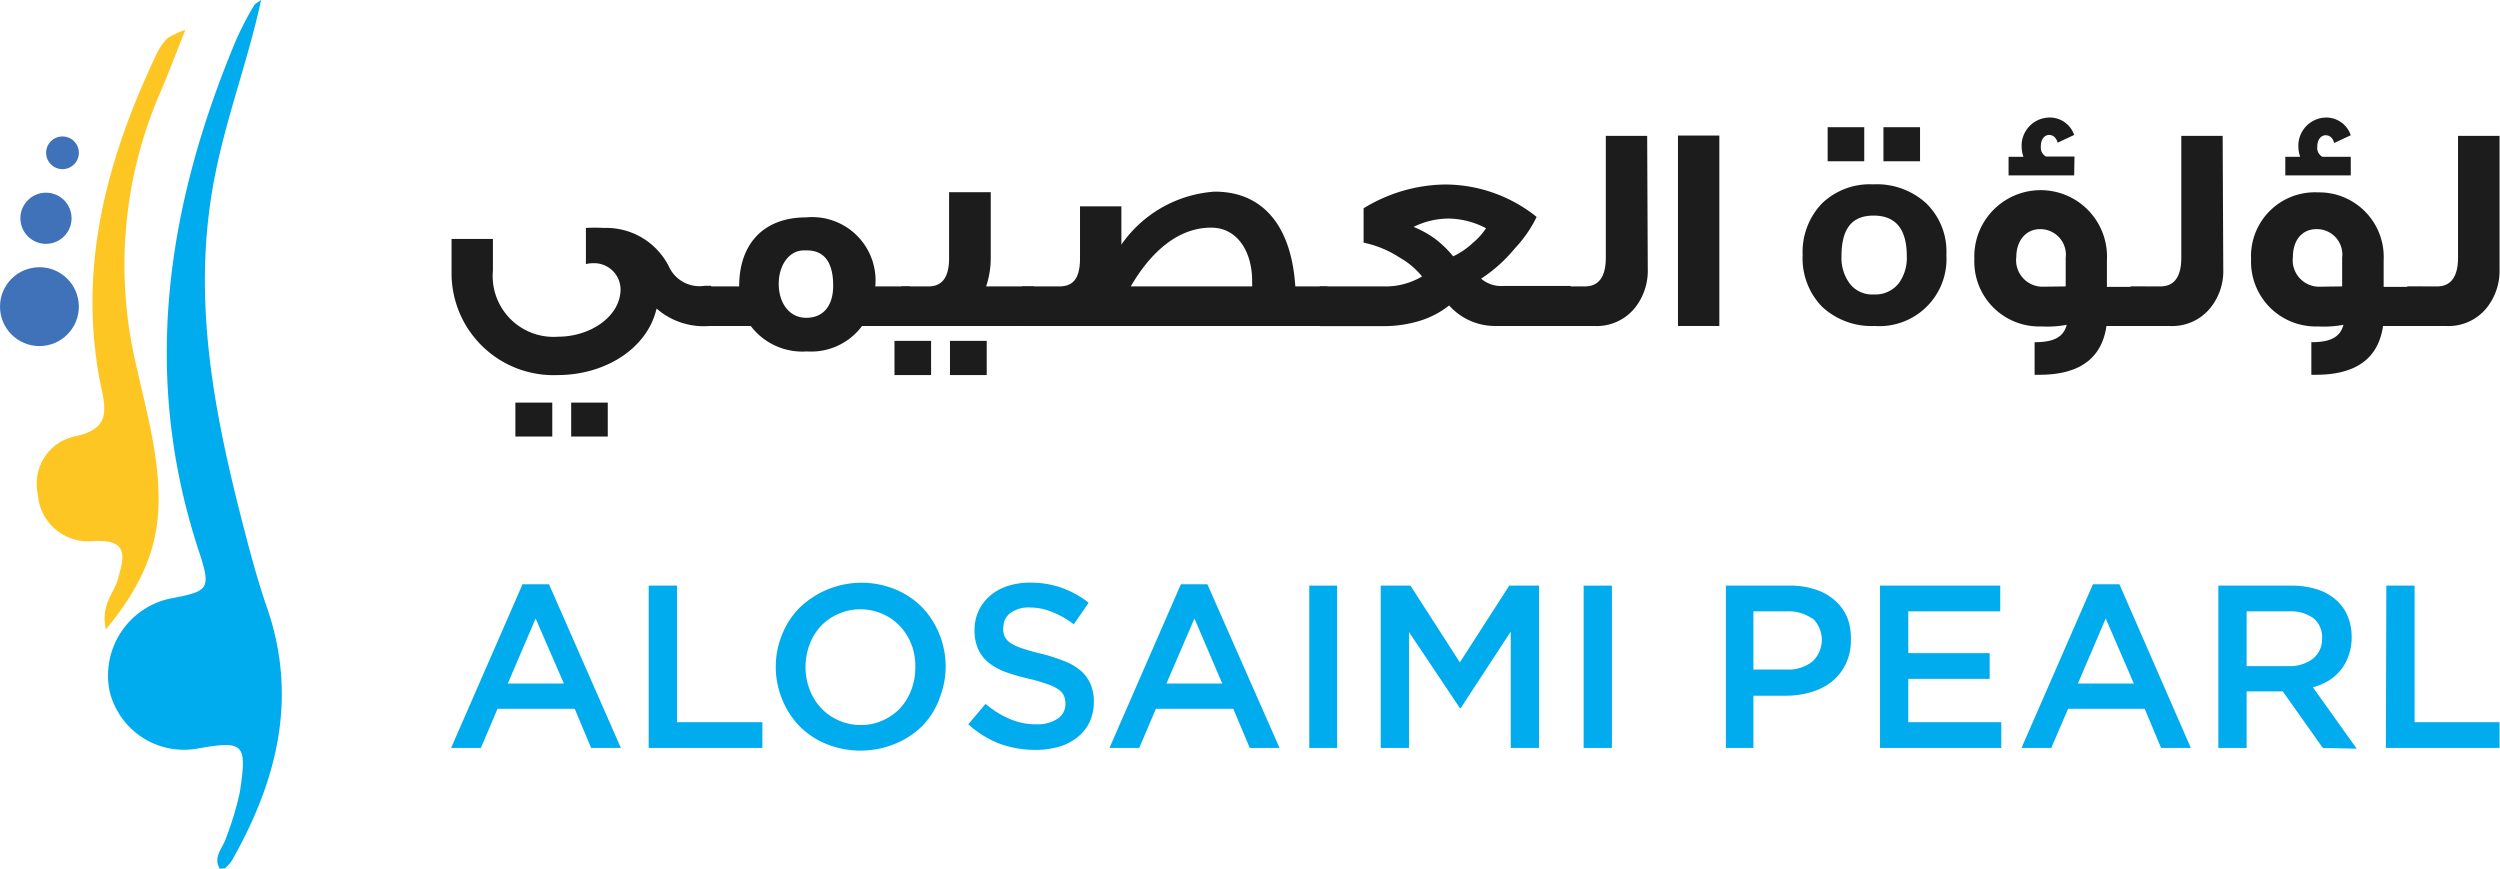 <svg xmlns="http://www.w3.org/2000/svg" viewBox="0 0 168.03 58.38"><defs><style>.cls-1{fill:#1c1c1c;}.cls-2{fill:#00aced;}.cls-3{fill:#fdc623;}.cls-4{fill:#3f72b8;}</style></defs><g id="Layer_2" data-name="Layer 2"><g id="Layer_1-2" data-name="Layer 1"><path class="cls-1" d="M47.84,21.91H47.7a4.83,4.83,0,0,1-3.57-1.17c-.62,2.68-3.44,4.47-6.67,4.47a6.85,6.85,0,0,1-7.11-6.77V16.06h2.78v2.12a4.09,4.09,0,0,0,4.39,4.45c2.14,0,4.19-1.35,4.19-3.2a1.78,1.78,0,0,0-1.85-1.74,2,2,0,0,0-.48.06V15.32a11.09,11.09,0,0,1,1.22,0A4.71,4.71,0,0,1,45,18a2.26,2.26,0,0,0,2.36,1.21h.44ZM37.12,29.34H34.64V27.06h2.48Zm3.73,0H38.39V27.06h2.46Z"/><path class="cls-1" d="M61.12,21.91H57.94a4.26,4.26,0,0,1-3.71,1.71,4.35,4.35,0,0,1-3.77-1.71h-3V19.25h2.22c0-2.85,1.63-4.64,4.51-4.64a4.26,4.26,0,0,1,4.64,4.64h2.33ZM56,19.2c0-1.57-.6-2.37-1.77-2.37h-.2c-1,0-1.69,1-1.69,2.25s.68,2.28,1.85,2.28S56,20.53,56,19.2Z"/><path class="cls-1" d="M62.58,25.21H60.12v-2.3h2.46Zm6.93-3.3H60.58V19.25H62.4c.94,0,1.39-.63,1.39-1.9V12.92h2.8v4.33a6.08,6.08,0,0,1-.31,2h3.23Zm-3.19,3.3H63.85v-2.3h2.47Z"/><path class="cls-1" d="M89.22,21.91H68.68V19.25h2.5c.91,0,1.41-.47,1.41-1.9V13.87h2.78v2.57a8.33,8.33,0,0,1,6.27-3.56c3.25,0,5.16,2.31,5.42,6.37h2.16Zm-5.06-2.66,0-.35c0-2-1-3.6-2.76-3.6-2,0-3.87,1.33-5.4,3.95Z"/><path class="cls-1" d="M105.59,21.91h-5.12a4.13,4.13,0,0,1-3.07-1.38,6,6,0,0,1-1.87,1,8.2,8.2,0,0,1-2.46.39H88.7V19.25H93a4.8,4.8,0,0,0,2.58-.67,5.33,5.33,0,0,0-1.51-1.27,7,7,0,0,0-2.42-1V14a10.71,10.71,0,0,1,5.5-1.6,9.85,9.85,0,0,1,6.13,2.18,8.45,8.45,0,0,1-1.45,2.1,10.23,10.23,0,0,1-2.28,2.05,2.06,2.06,0,0,0,1.49.49h4.52Zm-5.71-6.57a5.58,5.58,0,0,0-2.5-.65,5.35,5.35,0,0,0-2.37.56,6.82,6.82,0,0,1,1.43.79,7,7,0,0,1,1.23,1.19A5.22,5.22,0,0,0,99,16.32,4.46,4.46,0,0,0,99.88,15.34Z"/><path class="cls-1" d="M110.75,18.08a4,4,0,0,1-.87,2.62,3.3,3.3,0,0,1-2.74,1.21h-2.62V19.25h2c.94,0,1.41-.65,1.41-1.94V9.13h2.78Z"/><path class="cls-1" d="M115.56,21.91h-2.78V9.11h2.78Z"/><path class="cls-1" d="M130.82,17.13A4.51,4.51,0,0,1,126,21.91a4.87,4.87,0,0,1-3.53-1.29,4.65,4.65,0,0,1-1.31-3.47,4.72,4.72,0,0,1,1.29-3.47,4.65,4.65,0,0,1,3.45-1.29,4.92,4.92,0,0,1,3.56,1.27A4.51,4.51,0,0,1,130.82,17.13Zm-5.52-6.29h-2.46V8.55h2.46Zm2.86,6.39c0-1.83-.74-2.74-2.23-2.74s-2.16.91-2.16,2.74a2.89,2.89,0,0,0,.54,1.81,1.89,1.89,0,0,0,1.62.75,2,2,0,0,0,1.69-.75A2.89,2.89,0,0,0,128.16,17.23Zm.89-6.39h-2.46V8.55h2.46Z"/><path class="cls-1" d="M144.2,21.91h-2.62q-.48,3.29-4.53,3.28h-.3V23c1.23,0,1.93-.3,2.16-1.17a6.93,6.93,0,0,1-1.7.11,4.36,4.36,0,0,1-4.51-4.52,4.46,4.46,0,1,1,8.91.06v1.8h2.59Zm-4.79-10.12H135V10.54h1a2.09,2.09,0,0,1-.12-.64,1.89,1.89,0,0,1,1.86-2,1.73,1.73,0,0,1,1.67,1.17l-1.11.52c-.1-.34-.3-.52-.58-.52s-.55.26-.55.76a.69.69,0,0,0,.34.69h1.92Zm-.57,7.46V17.33a1.72,1.72,0,0,0-1.71-1.93c-1,0-1.61.82-1.61,1.87a1.78,1.78,0,0,0,1.71,2Z"/><path class="cls-1" d="M149.43,18.08a3.93,3.93,0,0,1-.87,2.62,3.3,3.3,0,0,1-2.74,1.21H143.2V19.25h2c.94,0,1.41-.65,1.41-1.94V9.13h2.78Z"/><path class="cls-1" d="M162.79,21.91h-2.62c-.32,2.19-1.82,3.28-4.53,3.28h-.29V23c1.23,0,1.92-.3,2.16-1.17a7,7,0,0,1-1.71.11,4.35,4.35,0,0,1-4.5-4.52,4.29,4.29,0,0,1,4.5-4.49,4.34,4.34,0,0,1,4.41,4.55v1.8h2.58ZM158,11.79H153.6V10.54h1a2.09,2.09,0,0,1-.12-.64,1.89,1.89,0,0,1,1.87-2A1.74,1.74,0,0,1,158,9.09l-1.11.52c-.1-.34-.3-.52-.58-.52s-.56.26-.56.76a.69.69,0,0,0,.34.69H158Zm-.58,7.46V17.33a1.71,1.71,0,0,0-1.71-1.93c-1.05,0-1.6.82-1.6,1.87a1.78,1.78,0,0,0,1.7,2Z"/><path class="cls-1" d="M168,18.08a4,4,0,0,1-.87,2.62,3.3,3.3,0,0,1-2.74,1.21H161.8V19.25h2c.93,0,1.41-.65,1.41-1.94V9.13H168Z"/><path class="cls-2" d="M41.73,50.27h-2l-1.1-2.63H33.44l-1.12,2.63h-2l4.8-11h1.78ZM36,41.57l-1.87,4.37H37.9Z"/><path class="cls-2" d="M43.6,39.36h1.9v9.18h5.74v1.73H43.6Z"/><path class="cls-2" d="M63.13,47A5.36,5.36,0,0,1,62,48.78,5.58,5.58,0,0,1,60.14,50a6.13,6.13,0,0,1-4.61,0,5.36,5.36,0,0,1-1.8-1.2A5.63,5.63,0,0,1,52.57,47a5.74,5.74,0,0,1,0-4.36,5.36,5.36,0,0,1,1.18-1.8,6,6,0,0,1,6.42-1.23,5.51,5.51,0,0,1,1.8,1.2,5.63,5.63,0,0,1,1.16,1.8,5.74,5.74,0,0,1,0,4.36Zm-1.86-3.65a3.64,3.64,0,0,0-.76-1.24,3.44,3.44,0,0,0-1.18-.84,3.68,3.68,0,0,0-3,0,3.63,3.63,0,0,0-1.17.82,3.78,3.78,0,0,0-.75,1.24,4.3,4.3,0,0,0,0,3,3.8,3.8,0,0,0,.76,1.24,3.44,3.44,0,0,0,1.18.84,3.57,3.57,0,0,0,1.5.32,3.44,3.44,0,0,0,1.48-.31,3.63,3.63,0,0,0,1.17-.82,3.83,3.83,0,0,0,.75-1.23,4.25,4.25,0,0,0,.27-1.51A4.16,4.16,0,0,0,61.27,43.33Z"/><path class="cls-2" d="M67.52,42.77a1.13,1.13,0,0,0,.39.44,3.35,3.35,0,0,0,.8.37,12.25,12.25,0,0,0,1.29.36,12.4,12.4,0,0,1,1.52.49,3.81,3.81,0,0,1,1.11.64,2.59,2.59,0,0,1,.66.89,2.94,2.94,0,0,1,.23,1.19,3.23,3.23,0,0,1-.29,1.39,2.9,2.9,0,0,1-.8,1,3.54,3.54,0,0,1-1.22.64,5.58,5.58,0,0,1-1.58.22A7,7,0,0,1,67.22,50a6.79,6.79,0,0,1-2.14-1.32l1.16-1.37a6.47,6.47,0,0,0,1.6,1,4.35,4.35,0,0,0,1.84.37,2.38,2.38,0,0,0,1.41-.38,1.16,1.16,0,0,0,.52-1,1.29,1.29,0,0,0-.1-.53,1,1,0,0,0-.37-.43,2.92,2.92,0,0,0-.75-.36,10.38,10.38,0,0,0-1.24-.36,15.1,15.1,0,0,1-1.56-.45,4.12,4.12,0,0,1-1.14-.63,2.44,2.44,0,0,1-.7-.9,3,3,0,0,1-.25-1.3,3.09,3.09,0,0,1,.28-1.3,3,3,0,0,1,.77-1,3.32,3.32,0,0,1,1.17-.65,4.75,4.75,0,0,1,1.49-.23,6.35,6.35,0,0,1,2.16.35,6.5,6.5,0,0,1,1.8,1l-1,1.45a6.19,6.19,0,0,0-1.48-.84,4,4,0,0,0-1.48-.29,2.06,2.06,0,0,0-1.31.38,1.17,1.17,0,0,0-.46.93A1.19,1.19,0,0,0,67.52,42.77Z"/><path class="cls-2" d="M86,50.27H84l-1.11-2.63H77.69l-1.12,2.63h-2l4.8-11h1.78Zm-5.72-8.7L78.4,45.94h3.75Z"/><path class="cls-2" d="M89.87,39.36V50.27H88V39.36Z"/><path class="cls-2" d="M98.18,47.59h-.06L94.7,42.48v7.79H92.8V39.36h2l3.32,5.16,3.32-5.16h2V50.27h-1.9V42.45Z"/><path class="cls-2" d="M108.34,39.36V50.27h-1.9V39.36Z"/><path class="cls-2" d="M124.05,44.64a3.35,3.35,0,0,1-.93,1.17,4.06,4.06,0,0,1-1.39.71,5.94,5.94,0,0,1-1.71.24h-2.17v3.51H116V39.36h4.3a5.45,5.45,0,0,1,1.72.26,3.64,3.64,0,0,1,1.31.74,3.17,3.17,0,0,1,.83,1.15A3.84,3.84,0,0,1,124.4,43,3.58,3.58,0,0,1,124.05,44.64Zm-2.24-3.06a2.75,2.75,0,0,0-1.72-.49h-2.24V45h2.24a2.6,2.6,0,0,0,1.73-.54,2,2,0,0,0,0-2.91Z"/><path class="cls-2" d="M134.44,41.09h-6.18V43.9h5.47v1.73h-5.47v2.91h6.25v1.73h-8.15V39.36h8.08Z"/><path class="cls-2" d="M147.25,50.27h-2l-1.1-2.63H139l-1.13,2.63h-2l4.8-11h1.78Zm-5.72-8.7-1.87,4.37h3.76Z"/><path class="cls-2" d="M156.12,50.27l-2.69-3.8H151v3.8h-1.9V39.36H154a5.63,5.63,0,0,1,1.7.24,3.52,3.52,0,0,1,1.27.69,2.94,2.94,0,0,1,.81,1.09,3.7,3.7,0,0,1,.28,1.44,3.51,3.51,0,0,1-.2,1.22,3.05,3.05,0,0,1-.54,1,3.26,3.26,0,0,1-.81.71,4,4,0,0,1-1.06.44l2.95,4.13Zm-.63-8.72a2.63,2.63,0,0,0-1.67-.46H151v3.68h2.82a2.55,2.55,0,0,0,1.64-.5,1.66,1.66,0,0,0,.61-1.35A1.63,1.63,0,0,0,155.49,41.55Z"/><path class="cls-2" d="M160.39,39.36h1.9v9.18H168v1.73h-7.64Z"/><path class="cls-2" d="M17.55,0c-.89,4.11-2.36,7.92-3.14,12-1.62,8.38.11,16.38,2.21,24.38.4,1.5.82,3,1.33,4.47,2.09,6.07.67,11.64-2.37,17a2.76,2.76,0,0,1-.46.51s-.14,0-.33.06c-.51-.8.18-1.4.39-2.07a20.56,20.56,0,0,0,.94-3.11c.5-3.3.28-3.48-2.89-2.92a5.14,5.14,0,0,1-5.86-3.85,5.29,5.29,0,0,1,3.93-6.21c2.79-.54,2.94-.58,2-3.42-3.81-11.73-2.09-23,2.55-34.11A21.37,21.37,0,0,1,17.05.41C17.14.23,17.38.13,17.55,0Z"/><path class="cls-3" d="M12.46,2c-.72,1.8-1.19,3.08-1.74,4.33A29.16,29.16,0,0,0,9.21,24.78c.7,3.18,1.62,6.33,1.42,9.65-.18,2.89-1.39,5.3-3.51,7.87-.38-1.63.54-2.42.8-3.36.42-1.49.79-2.72-1.68-2.57a3.39,3.39,0,0,1-3.7-3.18,3.24,3.24,0,0,1,2.59-3.88c1.92-.45,2.08-1.35,1.73-3-1.75-8.06.26-15.54,3.71-22.78a4.42,4.42,0,0,1,.67-.95A6.1,6.1,0,0,1,12.46,2Z"/><circle class="cls-4" cx="2.65" cy="20.61" r="2.65"/><circle class="cls-4" cx="3.09" cy="14.67" r="1.72"/><circle class="cls-4" cx="4.2" cy="10.27" r="1.1"/></g></g></svg>